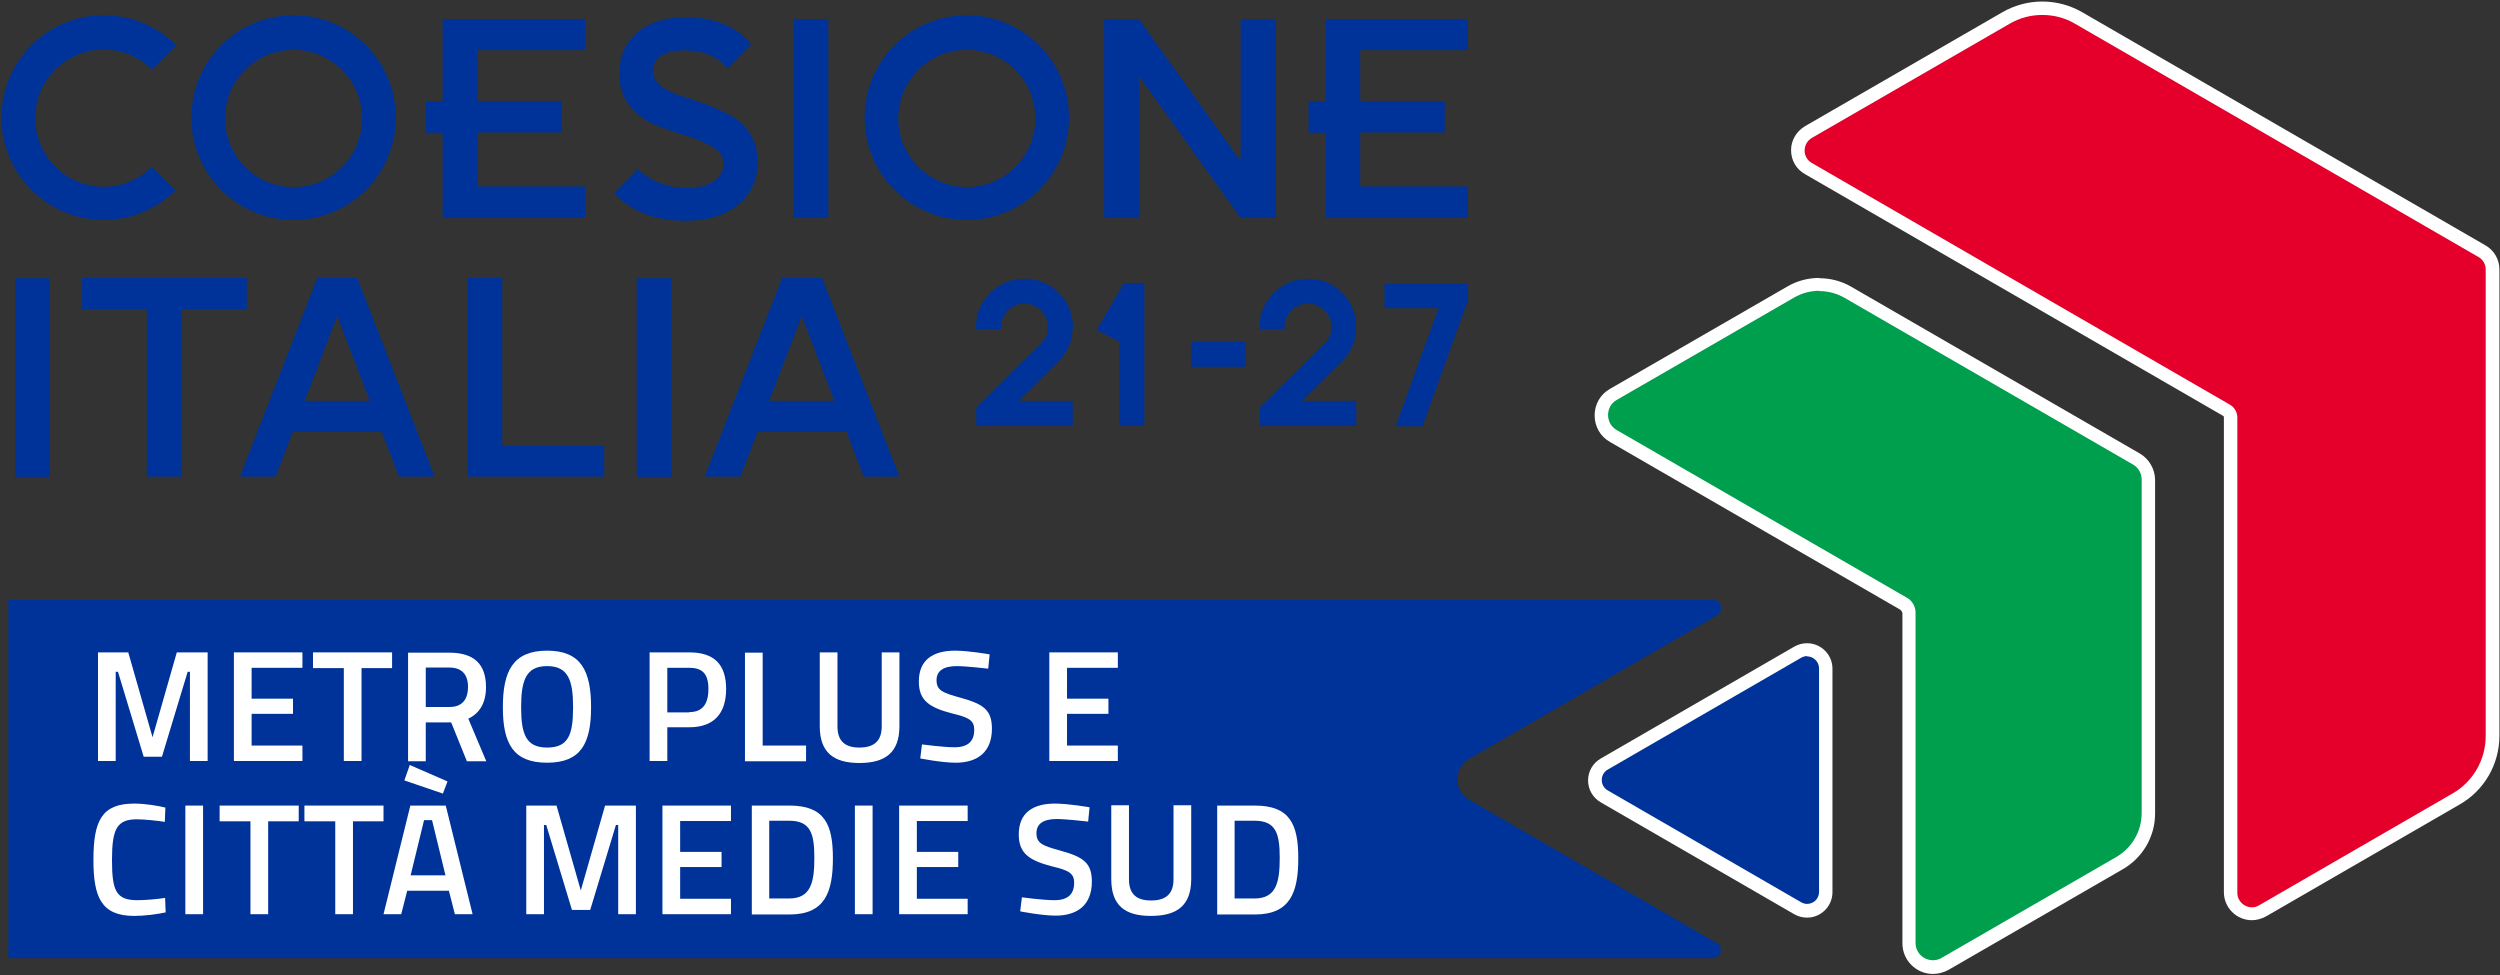 <svg width="1284" height="501" viewBox="0 0 1284 501" fill="none" xmlns="http://www.w3.org/2000/svg">
<rect x="0" y="0" width="1284" height="501" fill="#333333" stroke="none"/>
<path d="M1156.56 469.386C1150.55 469.386 1145.71 464.542 1145.71 458.523V214.386C1145.71 212.918 1144.98 211.597 1143.66 210.863L928.837 86.665C925.464 84.757 923.411 81.234 923.411 77.27C923.411 73.306 925.464 69.783 928.837 67.874L1030.31 9.299C1036.03 6.069 1042.33 4.308 1048.93 4.308C1055.53 4.308 1061.84 6.069 1067.56 9.299L1274.75 129.092C1278.13 131.001 1280.18 134.671 1280.18 138.488V378.074C1280.18 391.286 1272.99 403.765 1261.56 410.371L1161.99 467.918C1160.38 468.946 1158.47 469.386 1156.56 469.386Z" fill="#E4002B"/>
<path d="M1048.93 7.684C1054.8 7.684 1060.66 9.152 1065.8 12.235L1272.99 132.028C1275.34 133.349 1276.66 135.845 1276.66 138.488V378.074C1276.66 390.112 1270.21 401.416 1259.8 407.435L1160.23 464.982C1159.06 465.716 1157.74 466.01 1156.56 466.01C1152.75 466.01 1149.09 462.927 1149.09 458.523V214.386C1149.09 211.743 1147.62 209.248 1145.42 207.926L930.596 83.729C925.61 80.94 925.61 73.747 930.596 70.811L1032.07 12.235C1037.35 9.152 1043.07 7.684 1048.93 7.684ZM1048.93 0.784C1041.75 0.784 1034.71 2.693 1028.55 6.216L927.077 64.791C922.678 67.434 919.892 71.985 919.892 77.123C919.892 82.261 922.531 86.959 927.077 89.455L1141.9 213.652C1141.9 213.652 1142.19 213.946 1142.19 214.092V458.229C1142.19 466.157 1148.65 472.616 1156.56 472.616C1159.06 472.616 1161.55 471.882 1163.75 470.708L1263.32 413.16C1275.93 405.967 1283.7 392.461 1283.7 377.927V138.341C1283.7 133.203 1280.91 128.505 1276.51 126.009L1069.31 6.216C1063.16 2.693 1056.12 0.784 1048.93 0.784Z" fill="white"/>
<path d="M992.771 496.839C986.026 496.839 980.454 491.26 980.454 484.507V314.947C980.454 313.039 979.427 311.131 977.667 310.25L828.538 224.075C824.725 221.873 822.379 217.909 822.379 213.358C822.379 208.807 824.725 204.844 828.538 202.641L919.599 150.085C923.998 147.443 929.131 146.122 934.409 146.122C939.688 146.122 944.674 147.443 949.22 150.085L1097.32 235.673C1101.14 237.875 1103.48 241.985 1103.48 246.389V417.711C1103.48 428.281 1097.76 437.97 1088.67 443.255L998.93 495.077C997.023 496.105 994.971 496.692 992.771 496.692V496.839Z" fill="#009F4D"/>
<path d="M934.409 149.498C938.955 149.498 943.354 150.672 947.46 153.021L1095.56 238.609C1098.35 240.224 1099.96 243.16 1099.96 246.243V417.564C1099.96 426.96 1094.98 435.474 1086.91 440.172L997.17 491.994C995.703 492.875 994.237 493.169 992.771 493.169C988.078 493.169 983.826 489.499 983.826 484.214V314.654C983.826 311.424 982.066 308.488 979.427 307.02L830.297 220.845C824.431 217.469 824.431 208.807 830.297 205.431L921.358 152.875C925.464 150.526 929.863 149.351 934.409 149.351M934.409 142.745C928.69 142.745 922.971 144.213 917.986 147.149L826.924 199.705C821.939 202.495 819.006 207.633 819.006 213.358C819.006 219.084 821.939 224.222 826.924 227.011L976.054 313.186C976.054 313.186 977.08 314.213 977.08 314.947V484.507C977.08 493.169 984.119 500.216 992.771 500.216C995.557 500.216 998.196 499.482 1000.69 498.16L1090.43 446.338C1100.55 440.466 1106.85 429.602 1106.85 417.858V246.536C1106.85 240.958 1103.77 235.673 1098.94 232.883L950.832 147.296C945.847 144.36 940.128 142.892 934.409 142.892V142.745Z" fill="white"/>
<path d="M928.103 467.918C926.49 467.918 924.731 467.478 923.265 466.597L823.991 409.196C820.912 407.435 819.152 404.352 819.152 400.828C819.152 397.305 820.912 394.222 823.991 392.461L923.265 335.06C924.731 334.179 926.344 333.739 928.103 333.739C933.382 333.739 937.782 338.143 937.782 343.428V458.229C937.782 460.872 936.755 463.368 934.849 465.129C933.089 466.891 930.596 467.772 928.103 467.772V467.918Z" fill="#003399"/>
<path d="M928.103 337.115C931.329 337.115 934.262 339.758 934.262 343.281V458.083C934.262 461.753 931.329 464.248 928.103 464.248C927.077 464.248 926.05 463.955 925.024 463.367L825.751 405.967C821.645 403.618 821.645 397.599 825.751 395.25L925.024 337.849C926.05 337.262 927.077 336.968 928.103 336.968M928.103 330.362C925.757 330.362 923.558 330.949 921.505 332.124L822.232 389.525C818.126 391.873 815.633 396.131 815.633 400.829C815.633 405.526 818.126 409.784 822.232 412.133L921.505 469.533C923.558 470.708 925.757 471.295 928.103 471.295C935.288 471.295 941.154 465.423 941.154 458.229V343.428C941.154 336.234 935.288 330.362 928.103 330.362Z" fill="white"/>
<path d="M881.766 484.361L754.632 410.811C750.819 408.609 748.473 404.645 748.473 400.241C748.473 395.837 750.819 391.873 754.632 389.671L881.766 316.122C884.406 314.654 883.966 312.011 883.819 311.277C883.672 310.543 882.793 308.048 879.713 308.048H4.291V492.141H879.567C882.646 492.141 883.526 489.646 883.672 488.912C883.819 488.178 884.259 485.682 881.619 484.067L881.766 484.361Z" fill="#003399"/>
<path d="M126.586 142.745H42.123V158.747H75.41V244.775H93.446V158.747H126.733V142.745H126.586ZM7.81 244.921H25.7V142.892H7.81V244.921ZM150.781 112.944C179.815 112.944 203.277 89.455 203.277 60.387C203.277 31.32 179.815 7.831 150.781 7.831C121.747 7.831 98.285 31.32 98.285 60.387C98.285 89.455 121.747 112.944 150.781 112.944ZM150.781 25.595C170.137 25.595 185.974 41.303 185.974 60.828C185.974 80.353 170.284 96.061 150.781 96.061C131.278 96.061 115.588 80.353 115.588 60.828C115.588 41.303 131.278 25.595 150.781 25.595ZM680.727 111.769H753.898V95.767H698.616V68.021H735.862H742.021V52.019H735.862H698.616V25.741H753.898V9.74H680.727V52.019H672.075V68.168H680.727V111.916V111.769ZM53.267 112.944C67.638 112.944 80.542 107.218 90.073 97.823L78.049 85.638C71.744 91.95 62.946 95.914 53.267 95.914C33.911 95.914 18.075 80.206 18.075 60.681C18.075 41.156 33.765 25.448 53.267 25.448C62.946 25.448 71.744 29.411 78.049 35.724L90.513 23.246C80.982 13.703 67.784 7.831 53.267 7.831C24.233 7.831 0.771 31.32 0.771 60.387C0.771 89.455 24.233 112.944 53.267 112.944ZM584.973 39.1L637.176 111.916H655.212V9.886H637.176V82.702L584.973 9.886H567.083V111.916H584.973V39.1ZM425.432 9.74H407.542V111.769H425.432V9.74ZM300.497 111.769V95.767H245.215V68.021H282.461H288.62V52.019H282.461H245.215V25.741H300.497V9.74H227.325V52.019H218.674V68.168H227.325V111.916H300.497V111.769ZM162.952 142.745L123.213 244.775H141.543L150.341 221.873H196.092L204.89 244.775H223.22L183.481 142.745H163.098H162.952ZM156.5 205.871L173.216 162.27L189.933 205.871H156.353H156.5ZM549.047 60.387C549.047 31.32 525.585 7.831 496.551 7.831C467.517 7.831 444.055 31.32 444.055 60.387C444.055 89.455 467.517 112.944 496.551 112.944C525.585 112.944 549.047 89.455 549.047 60.387ZM496.551 96.061C477.195 96.061 461.358 80.353 461.358 60.828C461.358 41.303 477.048 25.595 496.551 25.595C516.053 25.595 531.744 41.303 531.744 60.828C531.744 80.353 516.053 96.061 496.551 96.061ZM257.973 142.745H240.083V244.775H310.322V228.773H257.973V142.745ZM401.677 142.745L361.938 244.775H380.268L389.066 221.873H434.817L443.615 244.775H461.944L422.206 142.745H401.823H401.677ZM395.078 205.871L411.795 162.27L428.511 205.871H394.931H395.078ZM389.066 82.995C389.066 77.417 387.746 72.425 385.107 68.462C382.467 64.351 379.095 61.268 375.135 59.213C371.176 57.158 366.924 55.249 362.231 53.487C357.539 51.726 353.287 50.258 349.327 49.083C345.368 47.909 342.142 46.294 339.356 44.092C336.717 41.89 335.397 39.247 335.397 36.311C335.397 32.935 336.863 30.292 339.649 28.531C342.435 26.769 346.395 25.888 351.38 25.888C361.498 25.888 368.83 28.971 373.522 35.284L385.693 22.805C382.467 18.401 377.922 15.024 372.056 12.529C366.191 10.033 359.592 8.859 352.407 8.859C341.849 8.859 333.491 11.501 327.332 16.639C321.173 21.777 318.094 28.824 318.094 37.926C318.094 44.679 320 50.258 323.666 54.662C327.332 59.066 331.878 62.296 337.01 64.351C342.289 66.406 347.568 68.168 352.7 69.783C357.979 71.398 362.378 73.306 366.044 75.508C369.71 77.71 371.616 80.646 371.616 84.17C371.616 87.84 369.857 90.776 366.484 93.125C362.965 95.327 358.419 96.501 352.553 96.501C342.875 96.501 334.517 93.272 327.625 86.812L315.308 99.291C324.399 108.686 336.57 113.384 351.673 113.384C363.111 113.384 372.203 110.741 378.948 105.31C385.693 99.878 389.066 92.538 389.066 83.289V82.995ZM327.039 244.921H344.928V142.892H327.039V244.921ZM696.563 167.995C696.563 161.096 694.071 155.223 689.378 150.379C684.539 145.534 678.674 143.185 671.782 143.185C664.89 143.185 659.024 145.681 654.185 150.379C649.346 155.223 646.854 161.096 646.854 167.995V169.023H659.758V167.995C659.758 164.619 660.931 161.976 663.277 159.481C665.623 157.132 668.409 155.957 671.782 155.957C675.155 155.957 677.794 157.132 680.287 159.481C682.633 161.83 683.806 164.619 683.806 167.995C683.806 171.372 682.633 174.014 680.287 176.51L647 209.248V218.79H696.563V205.871H668.703L689.378 185.465C694.217 180.621 696.563 174.749 696.563 167.995ZM711.081 145.388V158.306H738.795L716.799 218.937H730.583L754.045 154.049V145.534H710.934L711.081 145.388ZM563.271 169.464L574.562 175.336L574.855 174.749V218.79H587.759V145.388H577.201L563.271 169.464ZM611.661 188.401H639.668V175.483H611.661V188.401ZM551.1 167.995C551.1 161.242 548.607 155.223 543.768 150.379C538.929 145.534 533.063 143.185 526.171 143.185C519.279 143.185 513.414 145.681 508.575 150.379C503.736 155.223 501.243 161.096 501.243 167.995V169.023H514.147V167.995C514.147 164.619 515.32 161.976 517.667 159.481C520.013 157.132 522.799 155.957 526.171 155.957C529.544 155.957 532.183 157.132 534.676 159.481C537.022 161.83 538.196 164.619 538.196 167.995C538.196 171.372 537.022 174.014 534.676 176.51L501.39 209.248V218.79H550.953V205.871H523.092L543.768 185.465C548.607 180.621 550.953 174.749 550.953 167.995H551.1Z" fill="#003399"/>
<path d="M50.188 335.06H65.878L78.342 378.661L90.806 335.06H106.643V390.846H97.551V345.043H96.378L83.181 388.644H73.796L60.599 345.043H59.426V390.846H50.334V335.06H50.188Z" fill="white"/>
<path d="M120.134 335.06H155.327V342.987H129.225V358.842H150.488V366.623H129.225V382.918H155.327V390.846H120.134V335.06Z" fill="white"/>
<path d="M160.605 335.06H201.371V343.134H185.68V390.846H176.589V343.134H160.752V335.06H160.605Z" fill="white"/>
<path d="M218.674 371.027V390.993H209.582V335.207H230.698C243.015 335.207 249.614 340.638 249.614 352.97C249.614 360.898 246.388 366.329 240.522 369.119L249.761 390.993H239.789L231.724 371.027H218.674ZM230.844 342.84H218.674V363.1H230.991C237.883 363.1 240.376 358.549 240.376 352.823C240.376 346.511 237.296 342.84 230.698 342.84H230.844Z" fill="white"/>
<path d="M258.266 363.246C258.266 344.602 263.545 334.179 280.994 334.179C298.444 334.179 303.576 344.602 303.576 363.246C303.576 381.891 298.297 391.727 280.994 391.727C263.691 391.727 258.266 382.037 258.266 363.246ZM294.338 363.246C294.338 349.447 291.845 342.106 280.994 342.106C270.143 342.106 267.65 349.447 267.65 363.246C267.65 377.046 270.143 383.946 280.994 383.946C291.845 383.946 294.338 377.486 294.338 363.246Z" fill="white"/>
<path d="M342.728 373.523V390.846H333.637V335.06H354.019C366.777 335.06 372.935 341.226 372.935 353.851C372.935 366.476 366.63 373.523 354.019 373.523H342.582H342.728ZM354.019 365.742C360.765 365.742 363.844 361.632 363.844 353.851C363.844 346.07 360.765 342.987 354.019 342.987H342.728V365.889H354.019V365.742Z" fill="white"/>
<path d="M382.613 390.993V335.207H391.705V382.918H413.994V390.993H382.76H382.613Z" fill="white"/>
<path d="M441.415 383.946C448.893 383.946 452.852 380.569 452.852 373.082V335.06H461.944V372.935C461.944 386.442 454.759 391.873 441.415 391.873C428.071 391.873 421.032 386.442 421.032 372.935V335.06H430.124V373.082C430.124 380.716 434.083 383.946 441.415 383.946Z" fill="white"/>
<path d="M507.548 343.428C507.548 343.428 496.11 342.106 491.418 342.106C484.526 342.106 481.007 344.602 481.007 349.3C481.007 354.585 483.939 355.759 493.471 358.402C505.202 361.632 509.454 364.714 509.454 374.257C509.454 386.442 501.829 391.727 490.831 391.727C483.646 391.727 472.648 389.524 472.648 389.524L473.528 382.331C473.528 382.331 484.526 383.799 490.245 383.799C497.137 383.799 500.363 380.716 500.363 374.844C500.363 370.146 497.87 368.531 489.218 366.476C477.194 363.393 471.915 359.723 471.915 350.034C471.915 338.73 479.394 334.179 490.538 334.179C497.576 334.179 508.281 336.087 508.281 336.087L507.548 343.428Z" fill="white"/>
<path d="M538.929 335.06H574.122V342.987H548.02V358.842H569.283V366.623H548.02V382.918H574.122V390.846H538.929V335.06Z" fill="white"/>
<path d="M84.794 468.652C80.982 469.533 74.09 470.414 68.957 470.414C51.947 470.414 47.988 460.725 47.988 441.64C47.988 421.528 52.241 412.72 68.957 412.72C74.676 412.72 81.421 413.894 84.941 414.775L84.647 422.115C80.982 421.528 74.236 420.794 70.277 420.794C60.013 420.794 57.52 425.785 57.52 441.64C57.52 457.495 59.573 462.34 70.57 462.34C74.676 462.34 81.275 461.753 84.794 461.165L85.087 468.652H84.794Z" fill="white"/>
<path d="M95.205 413.747H104.297V469.533H95.205V413.747Z" fill="white"/>
<path d="M112.655 413.747H153.42V421.822H137.73V469.533H128.639V421.822H112.802V413.747H112.655Z" fill="white"/>
<path d="M156.206 413.747H196.971V421.822H181.281V469.533H172.189V421.822H156.353V413.747H156.206Z" fill="white"/>
<path d="M210.902 413.747H228.939L242.722 469.533H233.631L230.552 457.495H209.143L206.063 469.533H196.972L210.756 413.747H210.902ZM229.818 401.416L227.472 407.582L207.676 400.828L210.462 392.901L229.672 401.269L229.818 401.416ZM210.902 449.568H228.792L221.9 421.234H217.794L210.902 449.568Z" fill="white"/>
<path d="M270.144 413.747H285.834L298.298 457.348L310.762 413.747H326.599V469.533H317.507V423.73H316.334L303.137 467.331H293.752L280.555 423.73H279.382V469.533H270.29V413.747H270.144Z" fill="white"/>
<path d="M340.235 413.747H375.428V421.675H349.327V437.53H370.589V445.31H349.327V461.606H375.428V469.533H340.235V413.747Z" fill="white"/>
<path d="M386.133 469.533V413.747H405.489C423.525 413.747 427.778 423.437 427.778 440.76C427.778 458.083 423.818 469.68 405.489 469.68H386.133V469.533ZM405.342 421.528H395.078V461.459H405.342C416.633 461.459 418.246 452.798 418.246 440.613C418.246 428.428 416.487 421.528 405.342 421.528Z" fill="white"/>
<path d="M439.069 413.747H448.161V469.533H439.069V413.747Z" fill="white"/>
<path d="M461.798 413.747H496.991V421.675H470.889V437.53H492.152V445.31H470.889V461.606H496.991V469.533H461.798V413.747Z" fill="white"/>
<path d="M558.871 421.968C558.871 421.968 547.433 420.647 542.741 420.647C535.849 420.647 532.33 423.143 532.33 427.841C532.33 433.126 535.263 434.3 544.794 436.943C556.525 440.172 560.777 443.255 560.777 452.798C560.777 464.982 553.152 470.267 542.154 470.267C534.969 470.267 523.971 468.065 523.971 468.065L524.851 460.872C524.851 460.872 535.849 462.34 541.568 462.34C548.46 462.34 551.686 459.257 551.686 453.385C551.686 448.687 549.193 447.072 540.541 445.017C528.517 441.934 523.238 438.264 523.238 428.575C523.238 417.271 530.717 412.72 541.861 412.72C548.9 412.72 559.604 414.628 559.604 414.628L558.871 421.968Z" fill="white"/>
<path d="M591.278 462.487C598.757 462.487 602.716 459.11 602.716 451.623V413.601H611.807V451.476C611.807 464.982 604.622 470.414 591.132 470.414C577.641 470.414 570.749 464.982 570.749 451.476V413.601H579.84V451.623C579.84 459.257 583.8 462.487 591.132 462.487H591.278Z" fill="white"/>
<path d="M625.151 469.533V413.747H644.507C662.544 413.747 666.796 423.437 666.796 440.76C666.796 458.083 662.837 469.68 644.507 469.68H625.151V469.533ZM644.361 421.528H634.096V461.459H644.361C655.652 461.459 657.265 452.798 657.265 440.613C657.265 428.428 655.505 421.528 644.361 421.528Z" fill="white"/>
</svg>
